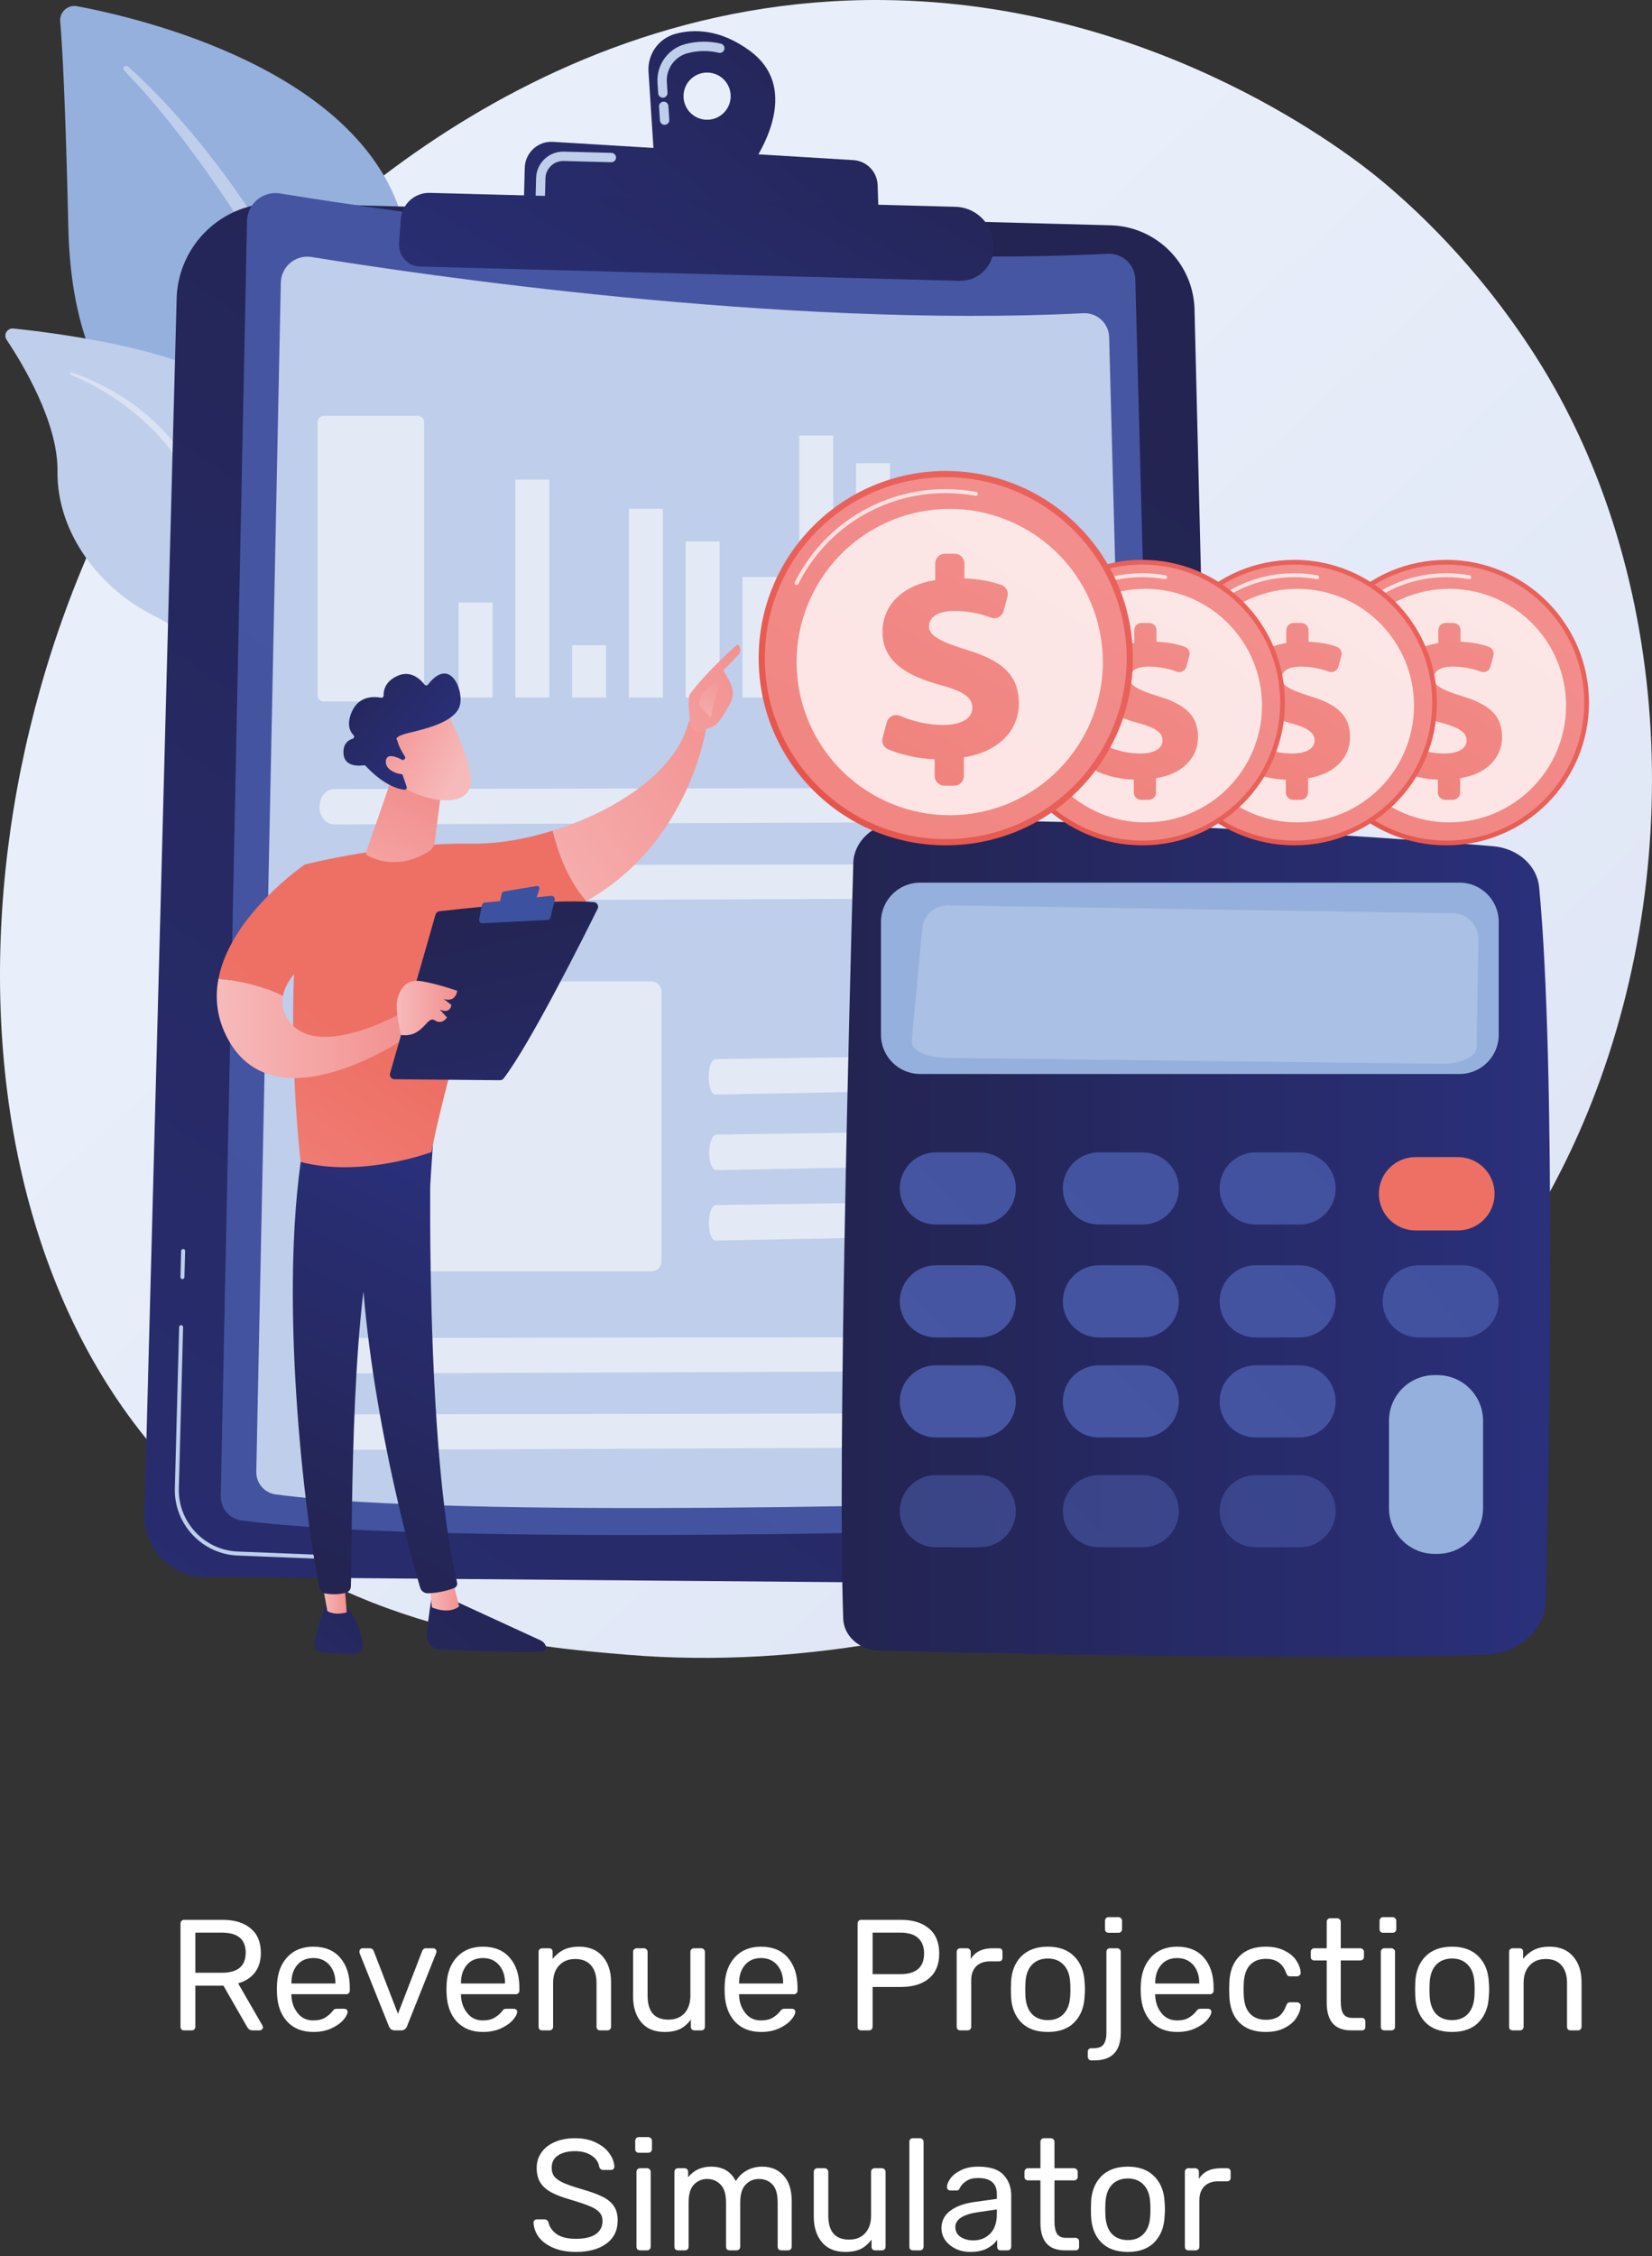 <svg width="293" height="400" viewBox="0 0 293 400" fill="none" xmlns="http://www.w3.org/2000/svg">
<rect x="0" y="0" width="293" height="400" fill="#333333" stroke="none"/>
<path d="M32.629 360C32.442 360 32.293 359.944 32.181 359.832C32.069 359.701 32.013 359.543 32.013 359.356V341.072C32.013 340.867 32.069 340.708 32.181 340.596C32.293 340.465 32.442 340.4 32.629 340.4H39.461C41.589 340.4 43.25 340.904 44.445 341.912C45.658 342.901 46.265 344.348 46.265 346.252C46.265 347.671 45.91 348.837 45.201 349.752C44.492 350.667 43.502 351.301 42.233 351.656L46.545 359.132C46.601 359.244 46.629 359.347 46.629 359.44C46.629 359.589 46.573 359.72 46.461 359.832C46.349 359.944 46.218 360 46.069 360H44.837C44.557 360 44.333 359.935 44.165 359.804C44.016 359.673 43.876 359.487 43.745 359.244L39.629 352.076H34.645V359.356C34.645 359.543 34.58 359.701 34.449 359.832C34.318 359.944 34.16 360 33.973 360H32.629ZM39.349 349.78C42.167 349.78 43.577 348.595 43.577 346.224C43.577 343.853 42.167 342.668 39.349 342.668H34.645V349.78H39.349ZM55.573 360.28C53.669 360.28 52.148 359.692 51.009 358.516C49.87 357.321 49.245 355.697 49.133 353.644L49.105 352.692L49.133 351.768C49.245 349.752 49.87 348.147 51.009 346.952C52.148 345.757 53.669 345.16 55.573 345.16C57.626 345.16 59.213 345.813 60.333 347.12C61.472 348.427 62.041 350.2 62.041 352.44V352.944C62.041 353.131 61.976 353.289 61.845 353.42C61.733 353.532 61.584 353.588 61.397 353.588H51.681V353.84C51.737 355.053 52.11 356.089 52.801 356.948C53.492 357.807 54.406 358.236 55.545 358.236C56.422 358.236 57.132 358.068 57.673 357.732C58.233 357.377 58.653 357.013 58.933 356.64C59.101 356.416 59.232 356.285 59.325 356.248C59.418 356.192 59.577 356.164 59.801 356.164H61.033C61.201 356.164 61.341 356.211 61.453 356.304C61.584 356.397 61.649 356.519 61.649 356.668C61.649 357.079 61.397 357.573 60.893 358.152C60.389 358.731 59.67 359.235 58.737 359.664C57.822 360.075 56.768 360.28 55.573 360.28ZM59.493 351.684V351.6C59.493 350.293 59.138 349.229 58.429 348.408C57.72 347.587 56.768 347.176 55.573 347.176C54.36 347.176 53.408 347.587 52.717 348.408C52.026 349.229 51.681 350.293 51.681 351.6V351.684H59.493ZM70.022 360C69.536 360 69.191 359.767 68.986 359.3L63.778 346.308C63.759 346.252 63.749 346.159 63.749 346.028C63.749 345.86 63.806 345.72 63.917 345.608C64.029 345.496 64.16 345.44 64.309 345.44H65.597C65.896 345.44 66.12 345.589 66.269 345.888L70.582 357.06L74.894 345.888C74.931 345.776 75.005 345.673 75.118 345.58C75.248 345.487 75.397 345.44 75.566 345.44H76.853C77.003 345.44 77.133 345.496 77.246 345.608C77.358 345.72 77.413 345.86 77.413 346.028L77.358 346.308L72.177 359.3C71.972 359.767 71.627 360 71.141 360H70.022ZM85.651 360.28C83.747 360.28 82.226 359.692 81.087 358.516C79.948 357.321 79.323 355.697 79.211 353.644L79.183 352.692L79.211 351.768C79.323 349.752 79.948 348.147 81.087 346.952C82.226 345.757 83.747 345.16 85.651 345.16C87.704 345.16 89.291 345.813 90.411 347.12C91.55 348.427 92.119 350.2 92.119 352.44V352.944C92.119 353.131 92.054 353.289 91.923 353.42C91.811 353.532 91.662 353.588 91.475 353.588H81.759V353.84C81.815 355.053 82.189 356.089 82.879 356.948C83.57 357.807 84.484 358.236 85.623 358.236C86.501 358.236 87.21 358.068 87.751 357.732C88.311 357.377 88.731 357.013 89.011 356.64C89.179 356.416 89.31 356.285 89.403 356.248C89.496 356.192 89.655 356.164 89.879 356.164H91.111C91.279 356.164 91.419 356.211 91.531 356.304C91.662 356.397 91.727 356.519 91.727 356.668C91.727 357.079 91.475 357.573 90.971 358.152C90.467 358.731 89.749 359.235 88.815 359.664C87.9 360.075 86.846 360.28 85.651 360.28ZM89.571 351.684V351.6C89.571 350.293 89.216 349.229 88.507 348.408C87.798 347.587 86.846 347.176 85.651 347.176C84.438 347.176 83.486 347.587 82.795 348.408C82.105 349.229 81.759 350.293 81.759 351.6V351.684H89.571ZM96.168 360C95.981 360 95.823 359.944 95.692 359.832C95.58 359.701 95.524 359.543 95.524 359.356V346.084C95.524 345.897 95.58 345.748 95.692 345.636C95.823 345.505 95.981 345.44 96.168 345.44H97.372C97.577 345.44 97.736 345.496 97.848 345.608C97.96 345.72 98.016 345.879 98.016 346.084V347.316C98.576 346.625 99.22 346.093 99.948 345.72C100.694 345.347 101.618 345.16 102.72 345.16C104.512 345.16 105.902 345.739 106.892 346.896C107.881 348.035 108.376 349.547 108.376 351.432V359.356C108.376 359.543 108.31 359.701 108.18 359.832C108.068 359.944 107.918 360 107.732 360H106.444C106.257 360 106.098 359.944 105.968 359.832C105.856 359.701 105.8 359.543 105.8 359.356V351.6C105.8 350.256 105.473 349.211 104.82 348.464C104.166 347.717 103.233 347.344 102.02 347.344C100.825 347.344 99.873 347.727 99.164 348.492C98.454 349.239 98.1 350.275 98.1 351.6V359.356C98.1 359.543 98.034 359.701 97.904 359.832C97.792 359.944 97.642 360 97.456 360H96.168ZM117.854 360.28C116.081 360.28 114.709 359.711 113.738 358.572C112.768 357.415 112.282 355.884 112.282 353.98V346.084C112.282 345.897 112.338 345.748 112.45 345.636C112.581 345.505 112.74 345.44 112.926 345.44H114.214C114.401 345.44 114.55 345.505 114.662 345.636C114.793 345.748 114.858 345.897 114.858 346.084V353.84C114.858 356.677 116.09 358.096 118.554 358.096C119.749 358.096 120.692 357.723 121.382 356.976C122.092 356.211 122.446 355.165 122.446 353.84V346.084C122.446 345.897 122.502 345.748 122.614 345.636C122.745 345.505 122.904 345.44 123.09 345.44H124.378C124.565 345.44 124.714 345.505 124.826 345.636C124.957 345.748 125.022 345.897 125.022 346.084V359.356C125.022 359.543 124.957 359.701 124.826 359.832C124.714 359.944 124.565 360 124.378 360H123.174C122.988 360 122.829 359.944 122.698 359.832C122.586 359.701 122.53 359.543 122.53 359.356V358.096C121.989 358.824 121.354 359.375 120.626 359.748C119.898 360.103 118.974 360.28 117.854 360.28ZM134.979 360.28C133.075 360.28 131.554 359.692 130.415 358.516C129.277 357.321 128.651 355.697 128.539 353.644L128.511 352.692L128.539 351.768C128.651 349.752 129.277 348.147 130.415 346.952C131.554 345.757 133.075 345.16 134.979 345.16C137.033 345.16 138.619 345.813 139.739 347.12C140.878 348.427 141.447 350.2 141.447 352.44V352.944C141.447 353.131 141.382 353.289 141.251 353.42C141.139 353.532 140.99 353.588 140.803 353.588H131.087V353.84C131.143 355.053 131.517 356.089 132.207 356.948C132.898 357.807 133.813 358.236 134.951 358.236C135.829 358.236 136.538 358.068 137.079 357.732C137.639 357.377 138.059 357.013 138.339 356.64C138.507 356.416 138.638 356.285 138.731 356.248C138.825 356.192 138.983 356.164 139.207 356.164H140.439C140.607 356.164 140.747 356.211 140.859 356.304C140.99 356.397 141.055 356.519 141.055 356.668C141.055 357.079 140.803 357.573 140.299 358.152C139.795 358.731 139.077 359.235 138.143 359.664C137.229 360.075 136.174 360.28 134.979 360.28ZM138.899 351.684V351.6C138.899 350.293 138.545 349.229 137.835 348.408C137.126 347.587 136.174 347.176 134.979 347.176C133.766 347.176 132.814 347.587 132.123 348.408C131.433 349.229 131.087 350.293 131.087 351.6V351.684H138.899ZM152.723 360C152.536 360 152.387 359.944 152.275 359.832C152.163 359.701 152.107 359.543 152.107 359.356V341.072C152.107 340.867 152.163 340.708 152.275 340.596C152.387 340.465 152.536 340.4 152.723 340.4H159.807C161.916 340.4 163.568 340.913 164.763 341.94C165.976 342.948 166.583 344.423 166.583 346.364C166.583 348.305 165.976 349.78 164.763 350.788C163.568 351.796 161.916 352.3 159.807 352.3H154.767V359.356C154.767 359.543 154.701 359.701 154.571 359.832C154.459 359.944 154.309 360 154.123 360H152.723ZM159.667 350.032C162.485 350.032 163.895 348.809 163.895 346.364C163.895 345.169 163.54 344.255 162.831 343.62C162.14 342.985 161.085 342.668 159.667 342.668H154.767V350.032H159.667ZM170.324 360C170.137 360 169.979 359.944 169.848 359.832C169.736 359.701 169.68 359.543 169.68 359.356V346.112C169.68 345.925 169.736 345.767 169.848 345.636C169.979 345.505 170.137 345.44 170.324 345.44H171.5C171.705 345.44 171.864 345.505 171.976 345.636C172.107 345.748 172.172 345.907 172.172 346.112V347.344C172.937 346.075 174.235 345.44 176.064 345.44H177.156C177.361 345.44 177.52 345.496 177.632 345.608C177.744 345.72 177.8 345.879 177.8 346.084V347.12C177.8 347.307 177.744 347.465 177.632 347.596C177.52 347.708 177.361 347.764 177.156 347.764H175.56C174.533 347.764 173.721 348.063 173.124 348.66C172.545 349.257 172.256 350.069 172.256 351.096V359.356C172.256 359.543 172.191 359.701 172.06 359.832C171.929 359.944 171.771 360 171.584 360H170.324ZM185.842 360.28C183.789 360.28 182.202 359.701 181.082 358.544C179.981 357.387 179.393 355.847 179.318 353.924L179.29 352.72L179.318 351.516C179.393 349.593 179.99 348.053 181.11 346.896C182.249 345.739 183.826 345.16 185.842 345.16C187.858 345.16 189.426 345.739 190.546 346.896C191.685 348.053 192.291 349.593 192.366 351.516C192.403 351.927 192.422 352.328 192.422 352.72C192.422 353.112 192.403 353.513 192.366 353.924C192.291 355.847 191.694 357.387 190.574 358.544C189.473 359.701 187.895 360.28 185.842 360.28ZM185.842 358.18C187.037 358.18 187.979 357.807 188.67 357.06C189.379 356.295 189.762 355.203 189.818 353.784C189.837 353.597 189.846 353.243 189.846 352.72C189.846 352.197 189.837 351.843 189.818 351.656C189.762 350.237 189.379 349.155 188.67 348.408C187.979 347.643 187.037 347.26 185.842 347.26C184.647 347.26 183.695 347.643 182.986 348.408C182.295 349.155 181.922 350.237 181.866 351.656L181.838 352.72L181.866 353.784C181.922 355.203 182.295 356.295 182.986 357.06C183.695 357.807 184.647 358.18 185.842 358.18ZM196.629 342.696C196.443 342.696 196.284 342.64 196.153 342.528C196.041 342.397 195.985 342.239 195.985 342.052V340.596C195.985 340.409 196.041 340.251 196.153 340.12C196.284 339.989 196.443 339.924 196.629 339.924H198.365C198.552 339.924 198.701 339.989 198.813 340.12C198.944 340.251 199.009 340.409 199.009 340.596V342.052C199.009 342.239 198.944 342.397 198.813 342.528C198.701 342.64 198.552 342.696 198.365 342.696H196.629ZM193.549 365.32C193.363 365.32 193.213 365.255 193.101 365.124C192.989 365.012 192.933 364.863 192.933 364.676V363.78C192.933 363.593 192.989 363.444 193.101 363.332C193.213 363.22 193.363 363.164 193.549 363.164H193.941C194.856 363.164 195.463 362.921 195.761 362.436C196.079 361.969 196.237 361.279 196.237 360.364V346.084C196.237 345.879 196.293 345.72 196.405 345.608C196.536 345.496 196.695 345.44 196.881 345.44H198.141C198.328 345.44 198.477 345.505 198.589 345.636C198.72 345.748 198.785 345.897 198.785 346.084V360.392C198.785 363.677 197.217 365.32 194.081 365.32H193.549ZM208.78 360.28C206.876 360.28 205.355 359.692 204.216 358.516C203.077 357.321 202.452 355.697 202.34 353.644L202.312 352.692L202.34 351.768C202.452 349.752 203.077 348.147 204.216 346.952C205.355 345.757 206.876 345.16 208.78 345.16C210.833 345.16 212.42 345.813 213.54 347.12C214.679 348.427 215.248 350.2 215.248 352.44V352.944C215.248 353.131 215.183 353.289 215.052 353.42C214.94 353.532 214.791 353.588 214.604 353.588H204.888V353.84C204.944 355.053 205.317 356.089 206.008 356.948C206.699 357.807 207.613 358.236 208.752 358.236C209.629 358.236 210.339 358.068 210.88 357.732C211.44 357.377 211.86 357.013 212.14 356.64C212.308 356.416 212.439 356.285 212.532 356.248C212.625 356.192 212.784 356.164 213.008 356.164H214.24C214.408 356.164 214.548 356.211 214.66 356.304C214.791 356.397 214.856 356.519 214.856 356.668C214.856 357.079 214.604 357.573 214.1 358.152C213.596 358.731 212.877 359.235 211.944 359.664C211.029 360.075 209.975 360.28 208.78 360.28ZM212.7 351.684V351.6C212.7 350.293 212.345 349.229 211.636 348.408C210.927 347.587 209.975 347.176 208.78 347.176C207.567 347.176 206.615 347.587 205.924 348.408C205.233 349.229 204.888 350.293 204.888 351.6V351.684H212.7ZM224.477 360.28C222.479 360.28 220.921 359.72 219.801 358.6C218.681 357.461 218.093 355.875 218.037 353.84L218.009 352.72L218.037 351.6C218.093 349.565 218.681 347.988 219.801 346.868C220.921 345.729 222.479 345.16 224.477 345.16C225.821 345.16 226.95 345.403 227.865 345.888C228.798 346.355 229.489 346.943 229.937 347.652C230.403 348.361 230.655 349.071 230.693 349.78C230.711 349.948 230.646 350.097 230.497 350.228C230.366 350.359 230.217 350.424 230.049 350.424H228.817C228.63 350.424 228.49 350.387 228.397 350.312C228.303 350.219 228.21 350.06 228.117 349.836C227.781 348.921 227.314 348.277 226.717 347.904C226.138 347.512 225.401 347.316 224.505 347.316C223.329 347.316 222.395 347.68 221.705 348.408C221.014 349.136 220.641 350.247 220.585 351.74L220.557 352.72L220.585 353.7C220.641 355.193 221.014 356.304 221.705 357.032C222.395 357.76 223.329 358.124 224.505 358.124C225.419 358.124 226.166 357.937 226.745 357.564C227.323 357.172 227.781 356.519 228.117 355.604C228.21 355.38 228.303 355.231 228.397 355.156C228.49 355.063 228.63 355.016 228.817 355.016H230.049C230.217 355.016 230.366 355.081 230.497 355.212C230.646 355.343 230.711 355.492 230.693 355.66C230.655 356.351 230.403 357.051 229.937 357.76C229.489 358.469 228.798 359.067 227.865 359.552C226.95 360.037 225.821 360.28 224.477 360.28ZM239.647 360C236.754 360 235.307 358.367 235.307 355.1V347.596H233.095C232.909 347.596 232.759 347.54 232.647 347.428C232.535 347.316 232.479 347.167 232.479 346.98V346.084C232.479 345.897 232.535 345.748 232.647 345.636C232.759 345.505 232.909 345.44 233.095 345.44H235.307V340.764C235.307 340.577 235.363 340.428 235.475 340.316C235.587 340.185 235.737 340.12 235.923 340.12H237.155C237.342 340.12 237.491 340.185 237.603 340.316C237.734 340.428 237.799 340.577 237.799 340.764V345.44H241.271C241.458 345.44 241.607 345.505 241.719 345.636C241.85 345.748 241.915 345.897 241.915 346.084V346.98C241.915 347.167 241.85 347.316 241.719 347.428C241.607 347.54 241.458 347.596 241.271 347.596H237.799V354.904C237.799 355.856 237.949 356.575 238.247 357.06C238.565 357.545 239.097 357.788 239.843 357.788H241.551C241.738 357.788 241.887 357.853 241.999 357.984C242.111 358.096 242.167 358.245 242.167 358.432V359.356C242.167 359.543 242.111 359.701 241.999 359.832C241.887 359.944 241.738 360 241.551 360H239.647ZM245.323 342.696C245.136 342.696 244.977 342.64 244.847 342.528C244.735 342.397 244.679 342.239 244.679 342.052V340.596C244.679 340.409 244.735 340.251 244.847 340.12C244.977 339.989 245.136 339.924 245.323 339.924H246.975C247.161 339.924 247.32 339.989 247.451 340.12C247.581 340.251 247.647 340.409 247.647 340.596V342.052C247.647 342.239 247.581 342.397 247.451 342.528C247.32 342.64 247.161 342.696 246.975 342.696H245.323ZM245.547 360C245.36 360 245.201 359.944 245.071 359.832C244.959 359.701 244.903 359.543 244.903 359.356V346.084C244.903 345.897 244.959 345.748 245.071 345.636C245.201 345.505 245.36 345.44 245.547 345.44H246.779C246.965 345.44 247.115 345.505 247.227 345.636C247.357 345.748 247.423 345.897 247.423 346.084V359.356C247.423 359.543 247.357 359.701 247.227 359.832C247.115 359.944 246.965 360 246.779 360H245.547ZM257.537 360.28C255.484 360.28 253.897 359.701 252.777 358.544C251.676 357.387 251.088 355.847 251.013 353.924L250.985 352.72L251.013 351.516C251.088 349.593 251.685 348.053 252.805 346.896C253.944 345.739 255.521 345.16 257.537 345.16C259.553 345.16 261.121 345.739 262.241 346.896C263.38 348.053 263.987 349.593 264.061 351.516C264.099 351.927 264.117 352.328 264.117 352.72C264.117 353.112 264.099 353.513 264.061 353.924C263.987 355.847 263.389 357.387 262.269 358.544C261.168 359.701 259.591 360.28 257.537 360.28ZM257.537 358.18C258.732 358.18 259.675 357.807 260.365 357.06C261.075 356.295 261.457 355.203 261.513 353.784C261.532 353.597 261.541 353.243 261.541 352.72C261.541 352.197 261.532 351.843 261.513 351.656C261.457 350.237 261.075 349.155 260.365 348.408C259.675 347.643 258.732 347.26 257.537 347.26C256.343 347.26 255.391 347.643 254.681 348.408C253.991 349.155 253.617 350.237 253.561 351.656L253.533 352.72L253.561 353.784C253.617 355.203 253.991 356.295 254.681 357.06C255.391 357.807 256.343 358.18 257.537 358.18ZM268.297 360C268.11 360 267.951 359.944 267.821 359.832C267.709 359.701 267.653 359.543 267.653 359.356V346.084C267.653 345.897 267.709 345.748 267.821 345.636C267.951 345.505 268.11 345.44 268.297 345.44H269.501C269.706 345.44 269.865 345.496 269.977 345.608C270.089 345.72 270.145 345.879 270.145 346.084V347.316C270.705 346.625 271.349 346.093 272.077 345.72C272.823 345.347 273.747 345.16 274.849 345.16C276.641 345.16 278.031 345.739 279.021 346.896C280.01 348.035 280.505 349.547 280.505 351.432V359.356C280.505 359.543 280.439 359.701 280.309 359.832C280.197 359.944 280.047 360 279.861 360H278.573C278.386 360 278.227 359.944 278.097 359.832C277.985 359.701 277.929 359.543 277.929 359.356V351.6C277.929 350.256 277.602 349.211 276.949 348.464C276.295 347.717 275.362 347.344 274.149 347.344C272.954 347.344 272.002 347.727 271.293 348.492C270.583 349.239 270.229 350.275 270.229 351.6V359.356C270.229 359.543 270.163 359.701 270.033 359.832C269.921 359.944 269.771 360 269.585 360H268.297ZM102.132 399.28C100.601 399.28 99.266 399.037 98.128 398.552C97.008 398.067 96.149 397.432 95.552 396.648C94.973 395.845 94.665 394.987 94.628 394.072C94.628 393.923 94.684 393.792 94.796 393.68C94.908 393.568 95.048 393.512 95.216 393.512H96.588C96.924 393.512 97.157 393.699 97.288 394.072C97.456 394.856 97.932 395.537 98.716 396.116C99.519 396.676 100.657 396.956 102.132 396.956C103.718 396.956 104.904 396.676 105.688 396.116C106.472 395.556 106.864 394.781 106.864 393.792C106.864 393.157 106.668 392.635 106.276 392.224C105.902 391.813 105.333 391.459 104.568 391.16C103.821 390.843 102.692 390.46 101.18 390.012C99.743 389.601 98.594 389.163 97.736 388.696C96.896 388.229 96.261 387.66 95.832 386.988C95.403 386.297 95.188 385.429 95.188 384.384C95.188 383.376 95.459 382.48 96 381.696C96.541 380.893 97.325 380.268 98.352 379.82C99.379 379.353 100.592 379.12 101.992 379.12C103.448 379.12 104.689 379.381 105.716 379.904C106.761 380.408 107.554 381.052 108.096 381.836C108.637 382.601 108.926 383.376 108.964 384.16C108.964 384.328 108.908 384.468 108.796 384.58C108.684 384.692 108.544 384.748 108.376 384.748H106.976C106.826 384.748 106.686 384.701 106.556 384.608C106.425 384.515 106.332 384.375 106.276 384.188C106.164 383.385 105.716 382.723 104.932 382.2C104.148 381.677 103.168 381.416 101.992 381.416C100.722 381.416 99.715 381.668 98.968 382.172C98.221 382.657 97.848 383.385 97.848 384.356C97.848 385.009 98.016 385.541 98.352 385.952C98.707 386.363 99.239 386.727 99.948 387.044C100.676 387.361 101.73 387.725 103.112 388.136C104.698 388.584 105.94 389.032 106.836 389.48C107.75 389.928 108.432 390.488 108.88 391.16C109.328 391.813 109.552 392.663 109.552 393.708C109.552 395.463 108.88 396.835 107.536 397.824C106.21 398.795 104.409 399.28 102.132 399.28ZM113.307 381.696C113.12 381.696 112.962 381.64 112.831 381.528C112.719 381.397 112.663 381.239 112.663 381.052V379.596C112.663 379.409 112.719 379.251 112.831 379.12C112.962 378.989 113.12 378.924 113.307 378.924H114.959C115.146 378.924 115.304 378.989 115.435 379.12C115.566 379.251 115.631 379.409 115.631 379.596V381.052C115.631 381.239 115.566 381.397 115.435 381.528C115.304 381.64 115.146 381.696 114.959 381.696H113.307ZM113.531 399C113.344 399 113.186 398.944 113.055 398.832C112.943 398.701 112.887 398.543 112.887 398.356V385.084C112.887 384.897 112.943 384.748 113.055 384.636C113.186 384.505 113.344 384.44 113.531 384.44H114.763C114.95 384.44 115.099 384.505 115.211 384.636C115.342 384.748 115.407 384.897 115.407 385.084V398.356C115.407 398.543 115.342 398.701 115.211 398.832C115.099 398.944 114.95 399 114.763 399H113.531ZM120.258 399C120.071 399 119.912 398.944 119.782 398.832C119.67 398.701 119.614 398.543 119.614 398.356V385.084C119.614 384.897 119.67 384.748 119.782 384.636C119.912 384.505 120.071 384.44 120.258 384.44H121.434C121.62 384.44 121.77 384.505 121.882 384.636C121.994 384.748 122.05 384.897 122.05 385.084V386.036C123.058 384.785 124.42 384.16 126.138 384.16C128.191 384.16 129.647 385.019 130.506 386.736C130.954 385.952 131.588 385.327 132.41 384.86C133.25 384.393 134.183 384.16 135.21 384.16C136.74 384.16 137.991 384.683 138.962 385.728C139.932 386.773 140.418 388.285 140.418 390.264V398.356C140.418 398.543 140.352 398.701 140.222 398.832C140.11 398.944 139.96 399 139.774 399H138.57C138.383 399 138.224 398.944 138.094 398.832C137.982 398.701 137.926 398.543 137.926 398.356V390.516C137.926 389.023 137.618 387.959 137.002 387.324C136.386 386.671 135.574 386.344 134.566 386.344C133.67 386.344 132.895 386.68 132.242 387.352C131.607 388.005 131.29 389.06 131.29 390.516V398.356C131.29 398.543 131.224 398.701 131.094 398.832C130.982 398.944 130.832 399 130.646 399H129.414C129.227 399 129.068 398.944 128.938 398.832C128.826 398.701 128.77 398.543 128.77 398.356V390.516C128.77 389.041 128.443 387.977 127.79 387.324C127.155 386.671 126.362 386.344 125.41 386.344C124.514 386.344 123.739 386.671 123.086 387.324C122.451 387.977 122.134 389.032 122.134 390.488V398.356C122.134 398.543 122.068 398.701 121.938 398.832C121.826 398.944 121.676 399 121.49 399H120.258ZM149.901 399.28C148.128 399.28 146.756 398.711 145.785 397.572C144.814 396.415 144.329 394.884 144.329 392.98V385.084C144.329 384.897 144.385 384.748 144.497 384.636C144.628 384.505 144.786 384.44 144.973 384.44H146.261C146.448 384.44 146.597 384.505 146.709 384.636C146.84 384.748 146.905 384.897 146.905 385.084V392.84C146.905 395.677 148.137 397.096 150.601 397.096C151.796 397.096 152.738 396.723 153.429 395.976C154.138 395.211 154.493 394.165 154.493 392.84V385.084C154.493 384.897 154.549 384.748 154.661 384.636C154.792 384.505 154.95 384.44 155.137 384.44H156.425C156.612 384.44 156.761 384.505 156.873 384.636C157.004 384.748 157.069 384.897 157.069 385.084V398.356C157.069 398.543 157.004 398.701 156.873 398.832C156.761 398.944 156.612 399 156.425 399H155.221C155.034 399 154.876 398.944 154.745 398.832C154.633 398.701 154.577 398.543 154.577 398.356V397.096C154.036 397.824 153.401 398.375 152.673 398.748C151.945 399.103 151.021 399.28 149.901 399.28ZM161.93 399C161.744 399 161.585 398.944 161.454 398.832C161.342 398.701 161.286 398.543 161.286 398.356V379.764C161.286 379.559 161.342 379.4 161.454 379.288C161.585 379.176 161.744 379.12 161.93 379.12H163.162C163.349 379.12 163.498 379.185 163.61 379.316C163.741 379.428 163.806 379.577 163.806 379.764V398.356C163.806 398.543 163.741 398.701 163.61 398.832C163.498 398.944 163.349 399 163.162 399H161.93ZM172.044 399.28C171.129 399.28 170.28 399.093 169.496 398.72C168.731 398.347 168.115 397.843 167.648 397.208C167.2 396.555 166.976 395.836 166.976 395.052C166.976 393.82 167.48 392.812 168.488 392.028C169.496 391.244 170.868 390.721 172.604 390.46L176.804 389.872V389.06C176.804 387.137 175.693 386.176 173.472 386.176C172.613 386.176 171.923 386.353 171.4 386.708C170.877 387.044 170.495 387.445 170.252 387.912C170.177 388.099 170.093 388.229 170 388.304C169.925 388.36 169.813 388.388 169.664 388.388H168.572C168.404 388.388 168.255 388.332 168.124 388.22C168.012 388.089 167.956 387.94 167.956 387.772C167.956 387.343 168.152 386.848 168.544 386.288C168.955 385.709 169.58 385.215 170.42 384.804C171.26 384.375 172.287 384.16 173.5 384.16C175.591 384.16 177.084 384.645 177.98 385.616C178.895 386.587 179.352 387.8 179.352 389.256V398.356C179.352 398.543 179.287 398.701 179.156 398.832C179.044 398.944 178.895 399 178.708 399H177.476C177.289 399 177.14 398.944 177.028 398.832C176.916 398.701 176.86 398.543 176.86 398.356V397.124C176.449 397.74 175.852 398.253 175.068 398.664C174.284 399.075 173.276 399.28 172.044 399.28ZM172.604 397.236C173.836 397.236 174.844 396.835 175.628 396.032C176.412 395.229 176.804 394.063 176.804 392.532V391.748L173.528 392.224C172.184 392.411 171.167 392.728 170.476 393.176C169.785 393.624 169.44 394.184 169.44 394.856C169.44 395.621 169.748 396.209 170.364 396.62C170.999 397.031 171.745 397.236 172.604 397.236ZM188.87 399C185.977 399 184.53 397.367 184.53 394.1V386.596H182.318C182.131 386.596 181.982 386.54 181.87 386.428C181.758 386.316 181.702 386.167 181.702 385.98V385.084C181.702 384.897 181.758 384.748 181.87 384.636C181.982 384.505 182.131 384.44 182.318 384.44H184.53V379.764C184.53 379.577 184.586 379.428 184.698 379.316C184.81 379.185 184.959 379.12 185.146 379.12H186.378C186.565 379.12 186.714 379.185 186.826 379.316C186.957 379.428 187.022 379.577 187.022 379.764V384.44H190.494C190.681 384.44 190.83 384.505 190.942 384.636C191.073 384.748 191.138 384.897 191.138 385.084V385.98C191.138 386.167 191.073 386.316 190.942 386.428C190.83 386.54 190.681 386.596 190.494 386.596H187.022V393.904C187.022 394.856 187.171 395.575 187.47 396.06C187.787 396.545 188.319 396.788 189.066 396.788H190.774C190.961 396.788 191.11 396.853 191.222 396.984C191.334 397.096 191.39 397.245 191.39 397.432V398.356C191.39 398.543 191.334 398.701 191.222 398.832C191.11 398.944 190.961 399 190.774 399H188.87ZM200.033 399.28C197.98 399.28 196.393 398.701 195.273 397.544C194.172 396.387 193.584 394.847 193.509 392.924L193.481 391.72L193.509 390.516C193.584 388.593 194.181 387.053 195.301 385.896C196.44 384.739 198.017 384.16 200.033 384.16C202.049 384.16 203.617 384.739 204.737 385.896C205.876 387.053 206.483 388.593 206.557 390.516C206.595 390.927 206.613 391.328 206.613 391.72C206.613 392.112 206.595 392.513 206.557 392.924C206.483 394.847 205.885 396.387 204.765 397.544C203.664 398.701 202.087 399.28 200.033 399.28ZM200.033 397.18C201.228 397.18 202.171 396.807 202.861 396.06C203.571 395.295 203.953 394.203 204.009 392.784C204.028 392.597 204.037 392.243 204.037 391.72C204.037 391.197 204.028 390.843 204.009 390.656C203.953 389.237 203.571 388.155 202.861 387.408C202.171 386.643 201.228 386.26 200.033 386.26C198.839 386.26 197.887 386.643 197.177 387.408C196.487 388.155 196.113 389.237 196.057 390.656L196.029 391.72L196.057 392.784C196.113 394.203 196.487 395.295 197.177 396.06C197.887 396.807 198.839 397.18 200.033 397.18ZM210.793 399C210.606 399 210.447 398.944 210.317 398.832C210.205 398.701 210.149 398.543 210.149 398.356V385.112C210.149 384.925 210.205 384.767 210.317 384.636C210.447 384.505 210.606 384.44 210.793 384.44H211.969C212.174 384.44 212.333 384.505 212.445 384.636C212.575 384.748 212.641 384.907 212.641 385.112V386.344C213.406 385.075 214.703 384.44 216.533 384.44H217.625C217.83 384.44 217.989 384.496 218.101 384.608C218.213 384.72 218.269 384.879 218.269 385.084V386.12C218.269 386.307 218.213 386.465 218.101 386.596C217.989 386.708 217.83 386.764 217.625 386.764H216.029C215.002 386.764 214.19 387.063 213.593 387.66C213.014 388.257 212.725 389.069 212.725 390.096V398.356C212.725 398.543 212.659 398.701 212.529 398.832C212.398 398.944 212.239 399 212.053 399H210.793Z" fill="white"/>
<path d="M280.715 199.306C251.032 268.684 172.681 298.485 111.293 293.402C94.531 292.014 60.808 289.224 34.473 264.322C-16.098 216.5 -8.307 116.537 40.1 57.684C46.335 50.105 89.487 -0.675 156.732 0.007C205.965 0.504 240.521 28.315 244.724 31.781C250.032 36.157 261.739 46.559 272.292 63.06C297.084 101.828 299.264 155.95 280.715 199.306Z" fill="url(#paint0_linear_1304_2)"/>
<path d="M60.457 124.439C60.457 124.439 61.095 97.673 48.766 90.512C36.438 83.348 13.001 78.871 12.121 40.439C11.607 17.939 11.049 8.101 10.678 3.813C10.532 2.139 12.019 0.789 13.669 1.099C25.343 3.299 63.272 12.351 71.222 38.239C80.65 68.928 60.457 124.439 60.457 124.439Z" fill="#95B0DD"/>
<path d="M22.698 11.792C35.513 23.222 50.332 43.451 58.232 63.68C59.247 67.014 62.213 74.104 63.499 86.699C64.648 97.205 64.076 108.305 62.683 115.656C62.595 116.12 62.147 116.425 61.682 116.337C60.882 116.186 60.989 115.326 60.998 115.353C62.589 102.799 61.929 87.172 58.279 73.07C53.617 55.758 43.215 38.97 32.456 24.734L31.348 23.332C23.014 12.628 21.26 12.548 22.038 11.803C22.222 11.627 22.511 11.627 22.698 11.792Z" fill="#BECEEB"/>
<path d="M46.599 176.328C47.97 177.582 37.382 151.608 41.821 116.983C43.913 100.665 49.6 81.121 42.921 70.991C37.362 62.561 11.047 59.152 2.378 58.248C1.295 58.135 0.569 59.333 1.171 60.238C4.148 64.707 10.303 74.999 10.195 83.523C10.055 94.758 17.997 104.256 26.312 108.632C34.63 113.008 39.039 116.183 39.207 131.582C39.377 146.981 42.704 172.766 46.599 176.328Z" fill="#BECEEB"/>
<path d="M12.668 66.023C23.04 69.536 32.911 77.629 36.001 88.289L36.289 89.303C36.949 91.678 39.83 108.04 40.289 121.036C40.295 121.198 40.168 121.333 40.006 121.339C39.731 121.347 39.687 121.036 39.704 121.066C38.928 113.573 37.485 103.938 36.215 96.676C34.888 88.77 33.912 83.393 27.576 76.661C20.475 69.33 12.484 66.449 12.506 66.463C12.385 66.413 12.328 66.276 12.377 66.155C12.421 66.04 12.553 65.982 12.668 66.023Z" fill="url(#paint1_linear_1304_2)"/>
<path d="M49.172 36.03L196.957 39.944C205.11 40.161 211.664 46.728 211.862 54.882L217.093 269.431C217.249 275.811 212.09 281.053 205.707 281.001L36.244 279.591C30.246 279.541 25.458 274.582 25.617 268.587L31.329 52.946C31.588 43.35 39.573 35.774 49.172 36.03Z" fill="url(#paint2_linear_1304_2)"/>
<path d="M61.107 276.555C61.101 276.555 61.096 276.555 61.093 276.555L42.148 275.807C35.842 275.559 30.844 270.224 31.012 263.912L31.771 235.297C31.776 235.104 31.933 234.953 32.123 234.953C32.125 234.953 32.128 234.953 32.133 234.953C32.329 234.959 32.483 235.121 32.477 235.316L31.718 263.932C31.562 269.858 36.251 274.867 42.175 275.1L61.12 275.848C61.316 275.856 61.467 276.019 61.458 276.214C61.453 276.406 61.296 276.555 61.107 276.555Z" fill="#BECEEB"/>
<path d="M32.359 226.797C32.356 226.797 32.353 226.797 32.348 226.797C32.153 226.791 31.999 226.629 32.004 226.434L32.128 221.799C32.133 221.604 32.306 221.445 32.491 221.456C32.686 221.461 32.84 221.623 32.834 221.818L32.711 226.453C32.705 226.643 32.548 226.797 32.359 226.797Z" fill="#BECEEB"/>
<path d="M49.67 34.303C69.778 37.574 138.954 47.877 196.449 44.993C199.072 44.861 201.29 46.904 201.359 49.529L207.096 265.049C207.175 268.004 204.855 270.467 201.9 270.563C177.729 271.352 78.201 274.238 42.85 269.587C40.698 269.304 39.109 267.443 39.153 265.274L43.813 39.185C43.873 36.114 46.638 33.811 49.67 34.303Z" fill="url(#paint3_linear_1304_2)"/>
<path d="M55.266 45.569C74.019 48.62 138.524 58.227 192.138 55.539C194.581 55.415 196.651 57.32 196.717 59.769L202.067 260.742C202.141 263.496 199.978 265.794 197.22 265.885C174.682 266.622 81.869 269.313 48.905 264.975C46.898 264.711 45.417 262.977 45.458 260.954L49.804 50.126C49.862 47.256 52.44 45.107 55.266 45.569Z" fill="#BECEEB"/>
<path d="M133.004 9.017C127.764 5.163 123.121 5.113 119.828 5.99C116.824 6.79 114.817 9.616 115.018 12.72L116.018 28.138L132.748 30.07C132.748 30.068 143.282 16.576 133.004 9.017ZM125.301 21.23C122.992 21.17 121.17 19.248 121.23 16.939C121.291 14.63 123.212 12.807 125.521 12.868C127.83 12.928 129.653 14.85 129.592 17.159C129.532 19.468 127.61 21.291 125.301 21.23Z" fill="url(#paint4_linear_1304_2)"/>
<path d="M117.568 22.079C117.28 21.963 117.065 21.691 117.046 21.359L116.887 18.904C116.856 18.445 117.203 18.052 117.662 18.021C118.118 17.991 118.517 18.338 118.544 18.797L118.704 21.252C118.734 21.71 118.388 22.104 117.929 22.134C117.802 22.142 117.678 22.123 117.568 22.079ZM117.255 17.266C116.966 17.15 116.752 16.878 116.733 16.545L116.612 14.682C116.406 11.523 118.467 8.642 121.51 7.831C123.594 7.276 125.727 7.246 127.852 7.738C128.292 7.848 128.578 8.288 128.473 8.736C128.369 9.181 127.923 9.462 127.475 9.357C125.62 8.926 123.756 8.953 121.939 9.437C119.66 10.044 118.115 12.205 118.269 14.575L118.39 16.438C118.421 16.897 118.074 17.29 117.615 17.321C117.489 17.332 117.368 17.31 117.255 17.266Z" fill="#BECEEB"/>
<path d="M92.867 37.47L93.073 29.737C93.145 27.068 95.413 24.987 98.079 25.149L151.347 28.388C153.711 28.531 155.577 30.449 155.657 32.816L155.904 40.257L92.867 37.47Z" fill="url(#paint5_linear_1304_2)"/>
<path d="M110.719 27.996L113.011 28.057L110.719 27.996Z" fill="#BECEEB"/>
<path d="M95.525 35.486C95.209 35.363 94.992 35.049 95 34.692L95.083 31.564C95.116 30.28 95.649 29.084 96.581 28.202C97.513 27.317 98.733 26.849 100.02 26.883L108.448 27.105C108.904 27.119 109.27 27.498 109.256 27.957C109.245 28.416 108.863 28.776 108.404 28.765L99.976 28.543C98.241 28.496 96.79 29.87 96.743 31.608L96.66 34.736C96.65 35.195 96.267 35.555 95.808 35.544C95.709 35.541 95.613 35.522 95.525 35.486Z" fill="#BECEEB"/>
<path d="M76.237 34.197L169.468 36.666C172.822 36.754 175.623 39.241 176.107 42.562L176.173 43.021C176.703 46.655 173.831 49.89 170.158 49.794L74.508 47.26C72.312 47.202 70.608 45.319 70.773 43.126L71.092 38.851C71.292 36.174 73.557 34.126 76.237 34.197Z" fill="url(#paint6_linear_1304_2)"/>
<path opacity="0.57" d="M191.543 240.154C191.527 241.746 190.441 243.038 189.116 243.043L58.828 243.541C57.371 243.546 56.191 242.197 56.191 240.525V240.273C56.194 238.601 57.379 237.246 58.836 237.243L189.171 237.037C190.496 237.034 191.557 238.324 191.54 239.915L191.543 240.154Z" fill="white"/>
<path opacity="0.57" d="M191.543 253.688C191.527 255.279 190.441 256.571 189.116 256.577L58.828 257.074C57.371 257.08 56.191 255.73 56.191 254.059V253.806C56.194 252.134 57.379 250.779 58.836 250.776L189.171 250.57C190.496 250.568 191.557 251.857 191.54 253.448L191.543 253.688Z" fill="white"/>
<path opacity="0.57" d="M192.039 142.803C192.023 144.394 190.937 145.686 189.612 145.692L59.324 146.189C57.867 146.195 56.688 144.845 56.688 143.174V142.921C56.69 141.25 57.875 139.894 59.332 139.892L189.667 139.686C190.992 139.683 192.053 140.972 192.037 142.564L192.039 142.803Z" fill="white"/>
<path opacity="0.57" d="M192.039 156.34C192.023 157.931 190.937 159.223 189.612 159.229L59.324 159.727C57.867 159.732 56.688 158.382 56.688 156.711V156.458C56.69 154.787 57.875 153.432 59.332 153.429L189.667 153.223C190.992 153.22 192.053 154.509 192.037 156.101L192.039 156.34Z" fill="white"/>
<path opacity="0.57" d="M189.262 190.009C189.245 191.6 188.729 192.898 188.107 192.911L126.915 194.08C126.23 194.093 125.683 192.749 125.691 191.078L125.694 190.825C125.705 189.154 126.266 187.79 126.953 187.782L188.165 186.902C188.786 186.894 189.278 188.175 189.265 189.767L189.262 190.009Z" fill="white"/>
<path opacity="0.57" d="M189.363 203.399C189.347 204.991 188.83 206.288 188.209 206.302L127.016 207.47C126.332 207.484 125.785 206.14 125.793 204.469L125.796 204.216C125.807 202.544 126.368 201.181 127.052 201.173L188.264 200.293C188.885 200.285 189.377 201.566 189.363 203.157V203.399Z" fill="white"/>
<path opacity="0.57" d="M189.297 215.888C189.281 217.479 188.764 218.777 188.143 218.79L126.95 219.959C126.265 219.972 125.718 218.628 125.727 216.957L125.729 216.704C125.74 215.033 126.301 213.669 126.986 213.661L188.198 212.781C188.819 212.773 189.311 214.054 189.297 215.646V215.888Z" fill="white"/>
<g opacity="0.57">
<path d="M87.362 106.836H81.336V123.681H87.362V106.836Z" fill="white"/>
<path d="M97.432 85.035H91.406V123.682H97.432V85.035Z" fill="white"/>
<path d="M107.502 114.398H101.477V123.681H107.502V114.398Z" fill="white"/>
<path d="M117.568 90.203H111.543V123.682H117.568V90.203Z" fill="white"/>
<path d="M127.639 96H121.613V123.684H127.639V96Z" fill="white"/>
<path d="M137.709 102.301H131.684V123.682H137.709V102.301Z" fill="white"/>
<path d="M147.776 77.223H141.75V123.681H147.776V77.223Z" fill="white"/>
<path d="M157.846 82.137H151.82V123.68H157.846V82.137Z" fill="white"/>
<path d="M167.912 89.572H161.887V123.683H167.912V89.572Z" fill="white"/>
<path d="M177.983 115.26H171.957V123.682H177.983V115.26Z" fill="white"/>
<path d="M188.049 98.897H182.023V123.68H188.049V98.897Z" fill="white"/>
</g>
<path opacity="0.57" d="M115.521 225.412H59.441C58.446 225.412 57.641 224.606 57.641 223.611V175.808C57.641 174.813 58.446 174.008 59.441 174.008H115.521C116.516 174.008 117.321 174.813 117.321 175.808V223.611C117.321 224.606 116.516 225.412 115.521 225.412Z" fill="white"/>
<path opacity="0.57" d="M74.144 124.379H57.411C56.815 124.379 56.328 123.895 56.328 123.296V74.819C56.328 74.223 56.812 73.736 57.411 73.736H74.144C74.74 73.736 75.227 74.22 75.227 74.819V123.296C75.227 123.892 74.743 124.379 74.144 124.379Z" fill="white"/>
<path d="M151.341 153.033C150.679 176.66 148.534 258.153 149.557 287.033C149.664 290.092 152.435 292.547 155.89 292.649C172.983 293.143 235.638 294.4 263.594 293.36C269.416 293.143 274.048 288.968 274.169 283.811C274.749 259.013 276.033 189.266 272.984 157.313C272.619 153.484 269.226 150.436 264.908 150.054C246.295 148.404 183.371 144.374 159.217 145.763C154.862 146.01 151.448 149.168 151.341 153.033Z" fill="url(#paint7_linear_1304_2)"/>
<path d="M156.25 163.45V183.473C156.25 187.313 159.362 190.425 163.202 190.425H258.863C262.703 190.425 265.815 187.313 265.815 183.473V163.45C265.815 159.61 262.703 156.498 258.863 156.498H163.202C159.362 156.498 156.25 159.61 156.25 163.45Z" fill="#95B0DD"/>
<path opacity="0.2" d="M260.931 163.334C260.085 162.46 258.927 161.957 257.71 161.937L168.201 160.516C165.807 160.478 163.789 162.289 163.566 164.67L161.705 184.528C161.554 186.155 164.229 187.524 167.637 187.565L255.64 188.632C259.046 188.673 261.86 187.375 261.888 185.748L262.221 166.599C262.243 165.384 261.778 164.208 260.931 163.334Z" fill="white"/>
<path d="M180.167 210.721C180.167 214.253 177.302 217.117 173.77 217.117H165.983C162.45 217.117 159.586 214.253 159.586 210.721C159.586 207.189 162.45 204.324 165.983 204.324H173.77C177.302 204.327 180.167 207.189 180.167 210.721Z" fill="url(#paint8_linear_1304_2)"/>
<path d="M209.085 210.721C209.085 214.253 206.22 217.117 202.688 217.117H194.901C191.368 217.117 188.504 214.253 188.504 210.721C188.504 207.189 191.368 204.324 194.901 204.324H202.688C206.223 204.327 209.085 207.189 209.085 210.721Z" fill="url(#paint9_linear_1304_2)"/>
<path d="M236.893 210.721C236.893 214.253 234.029 217.117 230.497 217.117H222.709C219.177 217.117 216.312 214.253 216.312 210.721C216.312 207.189 219.177 204.324 222.709 204.324H230.497C234.029 204.327 236.893 207.189 236.893 210.721Z" fill="url(#paint10_linear_1304_2)"/>
<path d="M265.082 211.662C265.082 215.252 262.171 218.161 258.583 218.161H251.057C247.467 218.161 244.559 215.25 244.559 211.662C244.559 208.072 247.47 205.164 251.057 205.164H258.583C262.173 205.164 265.082 208.072 265.082 211.662Z" fill="url(#paint11_linear_1304_2)"/>
<path d="M180.167 230.744C180.167 234.277 177.302 237.141 173.77 237.141H165.983C162.45 237.141 159.586 234.277 159.586 230.744C159.586 227.212 162.45 224.348 165.983 224.348H173.77C177.302 224.348 180.167 227.212 180.167 230.744Z" fill="url(#paint12_linear_1304_2)"/>
<path d="M209.085 230.744C209.085 234.277 206.22 237.141 202.688 237.141H194.901C191.368 237.141 188.504 234.277 188.504 230.744C188.504 227.212 191.368 224.348 194.901 224.348H202.688C206.223 224.348 209.085 227.212 209.085 230.744Z" fill="url(#paint13_linear_1304_2)"/>
<path d="M236.893 230.744C236.893 234.277 234.029 237.141 230.497 237.141H222.709C219.177 237.141 216.312 234.277 216.312 230.744C216.312 227.212 219.177 224.348 222.709 224.348H230.497C234.029 224.348 236.893 227.212 236.893 230.744Z" fill="url(#paint14_linear_1304_2)"/>
<path d="M265.811 230.744C265.811 234.277 262.947 237.141 259.415 237.141H251.627C248.095 237.141 245.23 234.277 245.23 230.744C245.23 227.212 248.095 224.348 251.627 224.348H259.415C262.95 224.348 265.811 227.212 265.811 230.744Z" fill="url(#paint15_linear_1304_2)"/>
<path d="M180.167 248.477C180.167 252.009 177.302 254.873 173.77 254.873H165.983C162.45 254.873 159.586 252.009 159.586 248.477C159.586 244.944 162.45 242.08 165.983 242.08H173.77C177.302 242.08 180.167 244.944 180.167 248.477Z" fill="url(#paint16_linear_1304_2)"/>
<path d="M209.085 248.477C209.085 252.009 206.22 254.873 202.688 254.873H194.901C191.368 254.873 188.504 252.009 188.504 248.477C188.504 244.944 191.368 242.08 194.901 242.08H202.688C206.223 242.08 209.085 244.944 209.085 248.477Z" fill="url(#paint17_linear_1304_2)"/>
<path d="M236.893 248.477C236.893 252.009 234.029 254.873 230.497 254.873H222.709C219.177 254.873 216.312 252.009 216.312 248.477C216.312 244.944 219.177 242.08 222.709 242.08H230.497C234.029 242.08 236.893 244.944 236.893 248.477Z" fill="url(#paint18_linear_1304_2)"/>
<path opacity="0.63" d="M180.167 267.944C180.167 271.476 177.302 274.34 173.77 274.34H165.983C162.45 274.34 159.586 271.476 159.586 267.944C159.586 264.411 162.45 261.547 165.983 261.547H173.77C177.302 261.547 180.167 264.411 180.167 267.944Z" fill="url(#paint19_linear_1304_2)"/>
<path opacity="0.63" d="M209.085 267.944C209.085 271.476 206.22 274.34 202.688 274.34H194.901C191.368 274.34 188.504 271.476 188.504 267.944C188.504 264.411 191.368 261.547 194.901 261.547H202.688C206.223 261.547 209.085 264.411 209.085 267.944Z" fill="url(#paint20_linear_1304_2)"/>
<path opacity="0.63" d="M236.893 267.944C236.893 271.476 234.029 274.34 230.497 274.34H222.709C219.177 274.34 216.312 271.476 216.312 267.944C216.312 264.411 219.177 261.547 222.709 261.547H230.497C234.029 261.547 236.893 264.411 236.893 267.944Z" fill="url(#paint21_linear_1304_2)"/>
<path d="M263.034 267.421C263.034 271.893 259.409 275.516 254.939 275.516H254.447C249.975 275.516 246.352 271.891 246.352 267.421V251.912C246.352 247.439 249.977 243.816 254.447 243.816H254.939C259.411 243.816 263.034 247.442 263.034 251.912V267.421Z" fill="#95B0DD"/>
<path d="M256.516 149.883C270.494 149.883 281.825 138.552 281.825 124.574C281.825 110.597 270.494 99.266 256.516 99.266C242.538 99.266 231.207 110.597 231.207 124.574C231.207 138.552 242.538 149.883 256.516 149.883Z" fill="url(#paint22_linear_1304_2)"/>
<path d="M256.515 149.043C270.028 149.043 280.982 138.088 280.982 124.575C280.982 111.062 270.028 100.107 256.515 100.107C243.001 100.107 232.047 111.062 232.047 124.575C232.047 138.088 243.001 149.043 256.515 149.043Z" fill="url(#paint23_linear_1304_2)"/>
<path opacity="0.74" d="M236.342 114.763C236.29 114.763 236.235 114.752 236.183 114.725C236.01 114.637 235.938 114.425 236.026 114.249C239.954 106.467 247.805 101.635 256.516 101.635C257.904 101.635 259.298 101.761 260.653 102.006C260.846 102.042 260.972 102.226 260.936 102.415C260.901 102.608 260.716 102.734 260.527 102.699C259.213 102.459 257.863 102.338 256.516 102.338C248.074 102.338 240.463 107.025 236.655 114.565C236.595 114.692 236.471 114.763 236.342 114.763Z" fill="white"/>
<path opacity="0.78" d="M257.047 145.815C268.483 145.815 277.754 136.544 277.754 125.108C277.754 113.671 268.483 104.4 257.047 104.4C245.611 104.4 236.34 113.671 236.34 125.108C236.34 136.544 245.611 145.815 257.047 145.815Z" fill="white"/>
<path d="M255.02 140.501V138.247C252.672 138.153 250.349 137.598 248.697 136.875C248.109 136.617 247.806 135.957 247.977 135.336L248.549 133.238C248.758 132.468 249.596 132.07 250.333 132.378C251.968 133.065 253.991 133.607 256.169 133.607C258.431 133.607 260.119 132.84 260.119 131.267C260.119 129.849 258.816 129.005 255.671 128.161C251.185 126.935 247.963 124.978 247.963 121.03C247.963 117.465 250.569 114.741 255.094 114.015V111.761C255.094 111.036 255.682 110.447 256.408 110.447H257.733C258.458 110.447 259.047 111.036 259.047 111.761V113.784C261.221 113.872 262.802 114.243 264.058 114.683C264.701 114.909 265.053 115.601 264.874 116.261L264.349 118.202C264.146 118.95 263.346 119.359 262.62 119.087C261.463 118.65 259.83 118.194 257.705 118.194C255.022 118.194 254.255 119.304 254.255 120.302C254.255 121.528 255.866 122.372 259.355 123.447C264.338 124.942 266.408 127.012 266.408 130.731C266.408 134.143 263.876 137.21 258.97 137.977V140.498C258.97 141.224 258.381 141.812 257.656 141.812H256.331C255.608 141.815 255.02 141.226 255.02 140.501Z" fill="url(#paint24_linear_1304_2)"/>
<path d="M229.551 149.883C243.529 149.883 254.86 138.552 254.86 124.574C254.86 110.597 243.529 99.266 229.551 99.266C215.573 99.266 204.242 110.597 204.242 124.574C204.242 138.552 215.573 149.883 229.551 149.883Z" fill="url(#paint25_linear_1304_2)"/>
<path d="M229.55 149.043C243.063 149.043 254.017 138.088 254.017 124.575C254.017 111.062 243.063 100.107 229.55 100.107C216.037 100.107 205.082 111.062 205.082 124.575C205.082 138.088 216.037 149.043 229.55 149.043Z" fill="url(#paint26_linear_1304_2)"/>
<path opacity="0.74" d="M209.373 114.763C209.321 114.763 209.266 114.752 209.214 114.725C209.041 114.637 208.969 114.425 209.057 114.249C212.985 106.467 220.836 101.635 229.547 101.635C230.936 101.635 232.329 101.761 233.684 102.006C233.877 102.042 234.003 102.226 233.968 102.415C233.932 102.608 233.748 102.734 233.558 102.699C232.244 102.459 230.894 102.338 229.547 102.338C221.106 102.338 213.494 107.025 209.687 114.565C209.626 114.692 209.503 114.763 209.373 114.763Z" fill="white"/>
<path opacity="0.78" d="M230.082 145.815C241.519 145.815 250.789 136.544 250.789 125.108C250.789 113.671 241.519 104.4 230.082 104.4C218.646 104.4 209.375 113.671 209.375 125.108C209.375 136.544 218.646 145.815 230.082 145.815Z" fill="white"/>
<path d="M228.055 140.501V138.247C225.707 138.153 223.384 137.598 221.732 136.875C221.144 136.617 220.842 135.957 221.012 135.336L221.584 133.238C221.793 132.468 222.631 132.07 223.368 132.378C225.003 133.065 227.027 133.607 229.204 133.607C231.466 133.607 233.154 132.84 233.154 131.267C233.154 129.849 231.851 129.005 228.706 128.161C224.22 126.935 220.998 124.978 220.998 121.03C220.998 117.465 223.607 114.741 228.129 114.015V111.761C228.129 111.036 228.717 110.447 229.443 110.447H230.768C231.494 110.447 232.082 111.036 232.082 111.761V113.784C234.256 113.872 235.837 114.243 237.093 114.683C237.736 114.909 238.088 115.601 237.909 116.261L237.384 118.202C237.181 118.95 236.381 119.359 235.655 119.087C234.501 118.65 232.865 118.194 230.74 118.194C228.057 118.194 227.291 119.304 227.291 120.302C227.291 121.528 228.901 122.372 232.39 123.447C237.373 124.942 239.443 127.012 239.443 130.731C239.443 134.143 236.912 137.21 232.005 137.977V140.498C232.005 141.224 231.417 141.812 230.691 141.812H229.366C228.64 141.815 228.055 141.226 228.055 140.501Z" fill="url(#paint27_linear_1304_2)"/>
<path d="M202.586 149.883C216.564 149.883 227.895 138.552 227.895 124.574C227.895 110.597 216.564 99.266 202.586 99.266C188.609 99.266 177.277 110.597 177.277 124.574C177.277 138.552 188.609 149.883 202.586 149.883Z" fill="url(#paint28_linear_1304_2)"/>
<path d="M202.585 149.043C216.098 149.043 227.053 138.088 227.053 124.575C227.053 111.062 216.098 100.107 202.585 100.107C189.072 100.107 178.117 111.062 178.117 124.575C178.117 138.088 189.072 149.043 202.585 149.043Z" fill="url(#paint29_linear_1304_2)"/>
<path opacity="0.74" d="M182.412 114.763C182.36 114.763 182.305 114.752 182.253 114.725C182.08 114.637 182.008 114.425 182.096 114.249C186.024 106.467 193.875 101.635 202.586 101.635C203.975 101.635 205.368 101.761 206.723 102.006C206.916 102.042 207.042 102.226 207.007 102.415C206.971 102.608 206.789 102.734 206.597 102.699C205.283 102.459 203.933 102.338 202.586 102.338C194.145 102.338 186.533 107.025 182.726 114.565C182.665 114.692 182.542 114.763 182.412 114.763Z" fill="white"/>
<path opacity="0.78" d="M203.117 145.815C214.554 145.815 223.825 136.544 223.825 125.108C223.825 113.671 214.554 104.4 203.117 104.4C191.681 104.4 182.41 113.671 182.41 125.108C182.41 136.544 191.681 145.815 203.117 145.815Z" fill="white"/>
<path d="M201.09 140.501V138.247C198.742 138.153 196.42 137.598 194.767 136.875C194.179 136.617 193.877 135.957 194.047 135.336L194.619 133.238C194.828 132.468 195.666 132.07 196.403 132.378C198.039 133.065 200.062 133.607 202.239 133.607C204.501 133.607 206.189 132.84 206.189 131.267C206.189 129.849 204.886 129.005 201.741 128.161C197.255 126.935 194.033 124.978 194.033 121.03C194.033 117.465 196.639 114.741 201.164 114.015V111.761C201.164 111.036 201.752 110.447 202.478 110.447H203.803C204.529 110.447 205.117 111.036 205.117 111.761V113.784C207.291 113.872 208.872 114.243 210.128 114.683C210.771 114.909 211.123 115.601 210.945 116.261L210.42 118.202C210.216 118.95 209.416 119.359 208.69 119.087C207.536 118.65 205.9 118.194 203.775 118.194C201.093 118.194 200.326 119.304 200.326 120.302C200.326 121.528 201.937 122.372 205.425 123.447C210.409 124.942 212.478 127.012 212.478 130.731C212.478 134.143 209.947 137.21 205.04 137.977V140.498C205.04 141.224 204.452 141.812 203.726 141.812H202.401C201.678 141.815 201.09 141.226 201.09 140.501Z" fill="url(#paint30_linear_1304_2)"/>
<path d="M167.742 149.882C186.071 149.882 200.929 135.024 200.929 116.695C200.929 98.366 186.071 83.508 167.742 83.508C149.413 83.508 134.555 98.366 134.555 116.695C134.555 135.024 149.413 149.882 167.742 149.882Z" fill="url(#paint31_linear_1304_2)"/>
<path d="M167.741 148.781C185.461 148.781 199.826 134.416 199.826 116.696C199.826 98.976 185.461 84.611 167.741 84.611C150.021 84.611 135.656 98.976 135.656 116.696C135.656 134.416 150.021 148.781 167.741 148.781Z" fill="url(#paint32_linear_1304_2)"/>
<path opacity="0.74" d="M141.284 103.721C141.231 103.721 141.176 103.71 141.124 103.682C140.951 103.594 140.879 103.383 140.967 103.207C146.1 93.039 156.358 86.725 167.739 86.725C169.556 86.725 171.375 86.889 173.146 87.211C173.338 87.247 173.465 87.431 173.429 87.621C173.393 87.813 173.212 87.94 173.019 87.904C171.29 87.588 169.514 87.428 167.739 87.428C156.625 87.428 146.608 93.597 141.597 103.523C141.536 103.649 141.41 103.721 141.284 103.721Z" fill="white"/>
<path opacity="0.78" d="M176.538 143.306C190.854 138.833 198.833 123.603 194.361 109.287C189.888 94.972 174.658 86.992 160.342 91.465C146.027 95.937 138.047 111.168 142.52 125.483C146.992 139.799 162.223 147.778 176.538 143.306Z" fill="white"/>
<path d="M165.773 137.581V134.626C162.695 134.502 159.646 133.776 157.483 132.828C156.71 132.49 156.317 131.624 156.537 130.81L157.288 128.059C157.562 127.05 158.662 126.528 159.627 126.932C161.774 127.831 164.424 128.543 167.28 128.543C170.246 128.543 172.459 127.536 172.459 125.475C172.459 123.614 170.749 122.509 166.626 121.404C160.743 119.796 156.521 117.231 156.521 112.052C156.521 107.376 159.94 103.805 165.872 102.852V99.897C165.872 98.945 166.642 98.176 167.593 98.176H169.328C170.279 98.176 171.048 98.945 171.048 99.897V102.549C173.899 102.662 175.972 103.151 177.618 103.729C178.462 104.025 178.924 104.933 178.688 105.796L177.998 108.341C177.731 109.322 176.684 109.861 175.733 109.501C174.218 108.927 172.074 108.33 169.289 108.33C165.771 108.33 164.765 109.787 164.765 111.095C164.765 112.704 166.876 113.811 171.453 115.219C177.989 117.179 180.705 119.895 180.705 124.771C180.705 129.246 177.387 133.268 170.952 134.274V137.581C170.952 138.532 170.183 139.302 169.231 139.302H167.494C166.543 139.302 165.773 138.532 165.773 137.581Z" fill="url(#paint33_linear_1304_2)"/>
<path d="M76.615 282.857C76.615 282.857 75.994 286.376 75.689 289.859C75.571 291.219 76.618 292.401 77.984 292.459C82.621 292.652 92.545 293.028 96.105 292.869C96.641 292.844 96.99 292.297 96.792 291.8C96.627 291.382 96.305 291.046 95.898 290.857L79.51 283.325L76.615 282.857Z" fill="url(#paint34_linear_1304_2)"/>
<path d="M76.109 280.791L76.61 285C76.61 285 79.48 286.336 81.442 284.832L80.255 280.143L76.109 280.791Z" fill="url(#paint35_linear_1304_2)"/>
<path d="M76.483 201.668C76.268 202.767 75.326 256.513 81.071 280.599C81.164 280.992 80.966 281.396 80.592 281.55C79.71 281.91 77.984 282.432 75.914 282.501C75.273 282.523 74.699 282.105 74.517 281.489C72.876 275.901 65.006 247.901 63.978 221.154C62.832 191.269 63.978 220.137 63.978 220.137L64.652 201.662L76.483 201.668Z" fill="url(#paint36_linear_1304_2)"/>
<path d="M57.765 284.693C57.765 284.693 56.776 286.469 55.819 291.189C55.646 292.041 56.242 292.858 57.108 292.943C58.639 293.094 60.998 293.286 62.886 293.275C63.758 293.27 64.437 292.511 64.332 291.648C64.123 289.924 63.472 287.099 61.457 284.894L57.765 284.693Z" fill="url(#paint37_linear_1304_2)"/>
<path d="M56.895 279.281L58.06 285.644C58.06 285.644 59.215 286.502 61.496 285.881L60.938 279.033L56.895 279.281Z" fill="url(#paint38_linear_1304_2)"/>
<path d="M53.742 203.315C49.044 231.673 54.762 273.403 56.689 281.57C56.807 282.07 57.211 282.453 57.717 282.538C58.577 282.681 59.996 282.796 61.392 282.392C61.873 282.252 62.211 281.818 62.23 281.317C62.489 274.715 62.024 234.177 66.4 218.156C66.623 217.346 67.118 216.636 67.805 216.15L76.302 210.108L76.953 200.344L53.742 203.315Z" fill="url(#paint39_linear_1304_2)"/>
<path d="M83.684 149.585C69.602 149.351 54.065 153.282 54.065 153.282C49.868 177.775 53.331 206.022 53.331 206.022C64.233 208.881 76.529 204.274 76.529 204.274C78.341 194.037 86.796 165.226 86.796 165.226C93.676 164.371 99.345 162.386 104.012 159.764C100.452 155.638 98.773 150.385 98.044 147.281C93.066 148.832 88.028 149.656 83.684 149.585Z" fill="url(#paint40_linear_1304_2)"/>
<path d="M125.276 128.844C123.893 127.173 122.142 127.965 122.142 127.965C120.07 136.717 109.206 143.815 98.043 147.284C98.771 150.387 100.451 155.64 104.011 159.766C122.535 149.348 125.276 128.844 125.276 128.844Z" fill="url(#paint41_linear_1304_2)"/>
<path d="M124.943 129.268C125.088 129.727 123.411 130.428 122.425 128.547C122.389 127.646 121.842 123.781 122.381 123.047C125.25 119.133 130.817 114.229 130.817 114.229C131.757 115.158 130.982 116.068 130.982 116.068L128.282 118.88C128.846 119.899 129.536 120.763 129.858 121.997C130.102 122.931 129.954 123.929 129.481 124.781C129.008 125.636 128.359 126.744 127.749 127.613C126.592 129.257 124.943 129.268 124.943 129.268Z" fill="url(#paint42_linear_1304_2)"/>
<path d="M127.1 120.705L124.64 122.791L123.867 124.867L126.061 127.3C126.061 127.3 126.797 123.179 127.347 122.288C127.894 121.398 127.611 120.966 127.1 120.705Z" fill="url(#paint43_linear_1304_2)"/>
<path d="M59.464 166.916L54.063 153.281C54.063 153.281 40.91 162.218 38.746 173.549C41.231 173.733 45.753 174.379 50.181 176.614C51.154 171.264 59.464 166.916 59.464 166.916Z" fill="url(#paint44_linear_1304_2)"/>
<path d="M70.959 179.747C70.959 179.747 56.192 188.092 51.208 180.967C50.175 179.488 49.927 178.018 50.18 176.616C45.755 174.381 41.233 173.735 38.745 173.551C38.093 176.968 38.437 180.599 40.444 184.271C49.171 200.237 72.908 183.389 72.908 183.389L70.959 179.747Z" fill="url(#paint45_linear_1304_2)"/>
<path d="M69.184 190.306L77.244 162.16C77.335 161.841 77.607 161.608 77.939 161.569C79.399 161.399 83.63 160.92 88.517 160.508C94.402 160.011 101.236 159.607 105.318 159.95C105.898 160 106.25 160.613 105.992 161.135C103.669 165.833 94.117 184.943 89.334 191.205C89.174 191.411 88.929 191.535 88.668 191.532L69.97 191.359C69.423 191.351 69.036 190.828 69.184 190.306Z" fill="url(#paint46_linear_1304_2)"/>
<path d="M89.35 158.067L95.194 157.094C95.505 157.042 95.76 157.339 95.661 157.638L95.084 159.392C95.035 159.546 94.9 159.656 94.74 159.675L89.116 160.426C88.825 160.464 88.586 160.2 88.652 159.914L89.009 158.383C89.05 158.221 89.182 158.094 89.35 158.067Z" fill="url(#paint47_linear_1304_2)"/>
<path d="M84.976 163.012L85.457 160.505C85.506 160.255 85.712 160.062 85.968 160.038L97.769 158.839C98.168 158.798 98.484 159.163 98.39 159.551L97.64 162.677C97.579 162.927 97.362 163.108 97.106 163.119L85.575 163.699C85.198 163.721 84.904 163.383 84.976 163.012Z" fill="url(#paint48_linear_1304_2)"/>
<path d="M71.129 183.505C71.129 183.505 70.008 178.889 70.458 177.251C70.912 175.613 71.789 173.507 74.714 173.974C77.638 174.442 81.088 175.673 81.088 175.673C81.088 175.673 80.915 177.806 78.691 177.119L80.069 178.186C80.069 178.186 79.871 179.893 77.993 178.98L79.274 180.396C79.274 180.396 78.469 181.798 77.086 180.899C75.709 180 75.046 184.06 71.129 183.505Z" fill="url(#paint49_linear_1304_2)"/>
<path d="M69.421 138.152L64.94 151.111C64.866 151.325 64.954 151.564 65.152 151.674C66.372 152.35 70.773 154.302 76.076 150.94C76.628 150.591 77.005 150.019 77.088 149.371L78.539 138.155H69.421V138.152Z" fill="url(#paint50_linear_1304_2)"/>
<path d="M79.171 126.152C79.171 126.152 84.092 135.413 83.459 139.155C82.83 142.896 76.73 142.626 71.406 139.589L67.684 129.588L79.171 126.152Z" fill="url(#paint51_linear_1304_2)"/>
<path d="M71.641 134.68C71.859 134.584 71.938 134.32 71.809 134.122C71.416 133.52 70.677 132.291 70.44 131.216C70.44 131.216 69.555 130.65 72.691 129.899C75.828 129.149 80.504 127.983 81.485 125.314C82.444 122.711 79.926 116.169 75.908 121.383C75.754 121.581 75.454 121.587 75.303 121.389C74.643 120.531 72.914 118.753 70.509 119.83C68.26 120.839 68.007 122.488 68.038 123.319C68.046 123.563 67.829 123.753 67.587 123.706C66.449 123.489 63.722 123.302 62.446 126.103C61.396 128.41 62.078 129.715 62.699 130.353C62.9 130.559 62.812 130.9 62.537 130.985C61.789 131.213 60.825 131.848 60.921 133.599C61.055 136.021 63.76 135.807 64.533 135.697C64.659 135.678 64.786 135.722 64.871 135.818C65.531 136.549 68.508 139.652 71.729 140.029C72.007 140.062 72.224 139.787 72.133 139.52L70.74 135.466C70.674 135.279 70.764 135.07 70.946 134.99L71.641 134.68Z" fill="url(#paint52_linear_1304_2)"/>
<path d="M72.201 135.254C72.201 135.254 68.699 132.852 68.443 134.875C68.188 136.898 71.599 137.808 73.287 137.052L72.201 135.254Z" fill="url(#paint53_linear_1304_2)"/>
<defs>
<linearGradient id="paint0_linear_1304_2" x1="310.819" y1="332.174" x2="94.803" y2="99.014" gradientUnits="userSpaceOnUse">
<stop stop-color="#DAE1F3"/>
<stop offset="1" stop-color="#E9EFFA"/>
</linearGradient>
<linearGradient id="paint1_linear_1304_2" x1="15.355" y1="72.198" x2="116.797" y2="212.741" gradientUnits="userSpaceOnUse">
<stop stop-color="#DAE1F3"/>
<stop offset="1" stop-color="#E9EFFA"/>
</linearGradient>
<linearGradient id="paint2_linear_1304_2" x1="191.072" y1="61.839" x2="-19.917" y2="373.565" gradientUnits="userSpaceOnUse">
<stop stop-color="#232451"/>
<stop offset="1" stop-color="#2A307B"/>
</linearGradient>
<linearGradient id="paint3_linear_1304_2" x1="227.426" y1="4.605" x2="-79.747" y2="449.475" gradientUnits="userSpaceOnUse">
<stop stop-color="#4857A3"/>
<stop offset="1" stop-color="#40509E"/>
</linearGradient>
<linearGradient id="paint4_linear_1304_2" x1="150.078" y1="-12.606" x2="79.731" y2="75.013" gradientUnits="userSpaceOnUse">
<stop stop-color="#232451"/>
<stop offset="1" stop-color="#2A307B"/>
</linearGradient>
<linearGradient id="paint5_linear_1304_2" x1="157.382" y1="-6.741" x2="87.035" y2="80.879" gradientUnits="userSpaceOnUse">
<stop stop-color="#232451"/>
<stop offset="1" stop-color="#2A307B"/>
</linearGradient>
<linearGradient id="paint6_linear_1304_2" x1="148.672" y1="-1.498" x2="99.451" y2="83.444" gradientUnits="userSpaceOnUse">
<stop stop-color="#232451"/>
<stop offset="1" stop-color="#2A307B"/>
</linearGradient>
<linearGradient id="paint7_linear_1304_2" x1="149.285" y1="219.615" x2="274.937" y2="219.615" gradientUnits="userSpaceOnUse">
<stop stop-color="#232451"/>
<stop offset="1" stop-color="#2A307B"/>
</linearGradient>
<linearGradient id="paint8_linear_1304_2" x1="138.167" y1="241.25" x2="222.422" y2="160.135" gradientUnits="userSpaceOnUse">
<stop stop-color="#4857A3"/>
<stop offset="1" stop-color="#40509E"/>
</linearGradient>
<linearGradient id="paint9_linear_1304_2" x1="152.078" y1="255.7" x2="236.333" y2="174.585" gradientUnits="userSpaceOnUse">
<stop stop-color="#4857A3"/>
<stop offset="1" stop-color="#40509E"/>
</linearGradient>
<linearGradient id="paint10_linear_1304_2" x1="165.452" y1="269.594" x2="249.707" y2="188.479" gradientUnits="userSpaceOnUse">
<stop stop-color="#4857A3"/>
<stop offset="1" stop-color="#40509E"/>
</linearGradient>
<linearGradient id="paint11_linear_1304_2" x1="320.652" y1="138.991" x2="266.285" y2="199.007" gradientUnits="userSpaceOnUse">
<stop stop-color="#F2908F"/>
<stop offset="1" stop-color="#EE7065"/>
</linearGradient>
<linearGradient id="paint12_linear_1304_2" x1="148.171" y1="251.642" x2="232.425" y2="170.527" gradientUnits="userSpaceOnUse">
<stop stop-color="#4857A3"/>
<stop offset="1" stop-color="#40509E"/>
</linearGradient>
<linearGradient id="paint13_linear_1304_2" x1="162.082" y1="266.091" x2="246.336" y2="184.976" gradientUnits="userSpaceOnUse">
<stop stop-color="#4857A3"/>
<stop offset="1" stop-color="#40509E"/>
</linearGradient>
<linearGradient id="paint14_linear_1304_2" x1="175.456" y1="279.985" x2="259.711" y2="198.87" gradientUnits="userSpaceOnUse">
<stop stop-color="#4857A3"/>
<stop offset="1" stop-color="#40509E"/>
</linearGradient>
<linearGradient id="paint15_linear_1304_2" x1="189.367" y1="294.435" x2="273.622" y2="213.32" gradientUnits="userSpaceOnUse">
<stop stop-color="#4857A3"/>
<stop offset="1" stop-color="#40509E"/>
</linearGradient>
<linearGradient id="paint16_linear_1304_2" x1="157.03" y1="260.843" x2="241.285" y2="179.729" gradientUnits="userSpaceOnUse">
<stop stop-color="#4857A3"/>
<stop offset="1" stop-color="#40509E"/>
</linearGradient>
<linearGradient id="paint17_linear_1304_2" x1="170.941" y1="275.293" x2="255.196" y2="194.178" gradientUnits="userSpaceOnUse">
<stop stop-color="#4857A3"/>
<stop offset="1" stop-color="#40509E"/>
</linearGradient>
<linearGradient id="paint18_linear_1304_2" x1="184.316" y1="289.187" x2="268.571" y2="208.072" gradientUnits="userSpaceOnUse">
<stop stop-color="#4857A3"/>
<stop offset="1" stop-color="#40509E"/>
</linearGradient>
<linearGradient id="paint19_linear_1304_2" x1="166.756" y1="270.948" x2="251.011" y2="189.833" gradientUnits="userSpaceOnUse">
<stop stop-color="#4857A3"/>
<stop offset="1" stop-color="#40509E"/>
</linearGradient>
<linearGradient id="paint20_linear_1304_2" x1="180.667" y1="285.398" x2="264.922" y2="204.283" gradientUnits="userSpaceOnUse">
<stop stop-color="#4857A3"/>
<stop offset="1" stop-color="#40509E"/>
</linearGradient>
<linearGradient id="paint21_linear_1304_2" x1="194.042" y1="299.292" x2="278.296" y2="218.177" gradientUnits="userSpaceOnUse">
<stop stop-color="#4857A3"/>
<stop offset="1" stop-color="#40509E"/>
</linearGradient>
<linearGradient id="paint22_linear_1304_2" x1="221.885" y1="164.773" x2="255.831" y2="125.371" gradientUnits="userSpaceOnUse">
<stop stop-color="#E2473D"/>
<stop offset="1" stop-color="#E9615A"/>
</linearGradient>
<linearGradient id="paint23_linear_1304_2" x1="275.012" y1="96.633" x2="174.632" y2="248.279" gradientUnits="userSpaceOnUse">
<stop stop-color="#F2908F"/>
<stop offset="1" stop-color="#EE7065"/>
</linearGradient>
<linearGradient id="paint24_linear_1304_2" x1="272.021" y1="100.976" x2="218.57" y2="190.711" gradientUnits="userSpaceOnUse">
<stop stop-color="#F2908F"/>
<stop offset="1" stop-color="#EE7065"/>
</linearGradient>
<linearGradient id="paint25_linear_1304_2" x1="194.918" y1="164.773" x2="228.865" y2="125.37" gradientUnits="userSpaceOnUse">
<stop stop-color="#E2473D"/>
<stop offset="1" stop-color="#E9615A"/>
</linearGradient>
<linearGradient id="paint26_linear_1304_2" x1="248.046" y1="96.633" x2="147.665" y2="248.279" gradientUnits="userSpaceOnUse">
<stop stop-color="#F2908F"/>
<stop offset="1" stop-color="#EE7065"/>
</linearGradient>
<linearGradient id="paint27_linear_1304_2" x1="245.054" y1="100.976" x2="191.604" y2="190.711" gradientUnits="userSpaceOnUse">
<stop stop-color="#F2908F"/>
<stop offset="1" stop-color="#EE7065"/>
</linearGradient>
<linearGradient id="paint28_linear_1304_2" x1="167.955" y1="164.773" x2="201.901" y2="125.37" gradientUnits="userSpaceOnUse">
<stop stop-color="#E2473D"/>
<stop offset="1" stop-color="#E9615A"/>
</linearGradient>
<linearGradient id="paint29_linear_1304_2" x1="221.082" y1="96.633" x2="120.701" y2="248.279" gradientUnits="userSpaceOnUse">
<stop stop-color="#F2908F"/>
<stop offset="1" stop-color="#EE7065"/>
</linearGradient>
<linearGradient id="paint30_linear_1304_2" x1="218.09" y1="100.976" x2="164.64" y2="190.711" gradientUnits="userSpaceOnUse">
<stop stop-color="#F2908F"/>
<stop offset="1" stop-color="#EE7065"/>
</linearGradient>
<linearGradient id="paint31_linear_1304_2" x1="122.328" y1="169.407" x2="166.843" y2="117.738" gradientUnits="userSpaceOnUse">
<stop stop-color="#E2473D"/>
<stop offset="1" stop-color="#E9615A"/>
</linearGradient>
<linearGradient id="paint32_linear_1304_2" x1="191.996" y1="80.053" x2="60.363" y2="278.913" gradientUnits="userSpaceOnUse">
<stop stop-color="#F2908F"/>
<stop offset="1" stop-color="#EE7065"/>
</linearGradient>
<linearGradient id="paint33_linear_1304_2" x1="188.067" y1="85.749" x2="117.975" y2="203.422" gradientUnits="userSpaceOnUse">
<stop stop-color="#F2908F"/>
<stop offset="1" stop-color="#EE7065"/>
</linearGradient>
<linearGradient id="paint34_linear_1304_2" x1="95.586" y1="277.996" x2="35.571" y2="343.275" gradientUnits="userSpaceOnUse">
<stop stop-color="#232451"/>
<stop offset="1" stop-color="#2A307B"/>
</linearGradient>
<linearGradient id="paint35_linear_1304_2" x1="76.109" y1="282.845" x2="81.44" y2="282.845" gradientUnits="userSpaceOnUse">
<stop stop-color="#F7BABA"/>
<stop offset="1" stop-color="#F2908F"/>
</linearGradient>
<linearGradient id="paint36_linear_1304_2" x1="54.94" y1="276.816" x2="88.478" y2="210.445" gradientUnits="userSpaceOnUse">
<stop stop-color="#232451"/>
<stop offset="1" stop-color="#2A307B"/>
</linearGradient>
<linearGradient id="paint37_linear_1304_2" x1="82.125" y1="265.618" x2="22.11" y2="330.897" gradientUnits="userSpaceOnUse">
<stop stop-color="#232451"/>
<stop offset="1" stop-color="#2A307B"/>
</linearGradient>
<linearGradient id="paint38_linear_1304_2" x1="56.894" y1="282.57" x2="61.497" y2="282.57" gradientUnits="userSpaceOnUse">
<stop stop-color="#F7BABA"/>
<stop offset="1" stop-color="#F2908F"/>
</linearGradient>
<linearGradient id="paint39_linear_1304_2" x1="43.528" y1="271.049" x2="77.066" y2="204.678" gradientUnits="userSpaceOnUse">
<stop stop-color="#232451"/>
<stop offset="1" stop-color="#2A307B"/>
</linearGradient>
<linearGradient id="paint40_linear_1304_2" x1="25.997" y1="237.73" x2="62.007" y2="183.716" gradientUnits="userSpaceOnUse">
<stop stop-color="#F2908F"/>
<stop offset="1" stop-color="#EE7065"/>
</linearGradient>
<linearGradient id="paint41_linear_1304_2" x1="82.595" y1="163.711" x2="133.959" y2="130.351" gradientUnits="userSpaceOnUse">
<stop stop-color="#F7BABA"/>
<stop offset="1" stop-color="#F2908F"/>
</linearGradient>
<linearGradient id="paint42_linear_1304_2" x1="85.518" y1="144.451" x2="135.296" y2="117.974" gradientUnits="userSpaceOnUse">
<stop stop-color="#F7BABA"/>
<stop offset="1" stop-color="#F2908F"/>
</linearGradient>
<linearGradient id="paint43_linear_1304_2" x1="121.892" y1="132.023" x2="128.977" y2="117.731" gradientUnits="userSpaceOnUse">
<stop stop-color="#F7BABA"/>
<stop offset="1" stop-color="#F2908F"/>
</linearGradient>
<linearGradient id="paint44_linear_1304_2" x1="10.149" y1="227.166" x2="46.159" y2="173.152" gradientUnits="userSpaceOnUse">
<stop stop-color="#F2908F"/>
<stop offset="1" stop-color="#EE7065"/>
</linearGradient>
<linearGradient id="paint45_linear_1304_2" x1="38.45" y1="182.346" x2="72.915" y2="182.346" gradientUnits="userSpaceOnUse">
<stop stop-color="#F7BABA"/>
<stop offset="1" stop-color="#F2908F"/>
</linearGradient>
<linearGradient id="paint46_linear_1304_2" x1="83.34" y1="157.843" x2="102.291" y2="236.806" gradientUnits="userSpaceOnUse">
<stop stop-color="#232451"/>
<stop offset="1" stop-color="#2A307B"/>
</linearGradient>
<linearGradient id="paint47_linear_1304_2" x1="-756.31" y1="1360.71" x2="-742.43" y2="1341.05" gradientUnits="userSpaceOnUse">
<stop stop-color="#6CC9F0"/>
<stop offset="1" stop-color="#3C519F"/>
</linearGradient>
<linearGradient id="paint48_linear_1304_2" x1="-755.369" y1="1361.38" x2="-741.489" y2="1341.72" gradientUnits="userSpaceOnUse">
<stop stop-color="#6CC9F0"/>
<stop offset="1" stop-color="#3C519F"/>
</linearGradient>
<linearGradient id="paint49_linear_1304_2" x1="70.353" y1="178.733" x2="81.09" y2="178.733" gradientUnits="userSpaceOnUse">
<stop stop-color="#F7BABA"/>
<stop offset="1" stop-color="#F2908F"/>
</linearGradient>
<linearGradient id="paint50_linear_1304_2" x1="61.703" y1="170.183" x2="74.413" y2="141.234" gradientUnits="userSpaceOnUse">
<stop stop-color="#F7BABA"/>
<stop offset="1" stop-color="#F2908F"/>
</linearGradient>
<linearGradient id="paint51_linear_1304_2" x1="81.782" y1="136.832" x2="66.8" y2="127.694" gradientUnits="userSpaceOnUse">
<stop stop-color="#F7BABA"/>
<stop offset="1" stop-color="#F2908F"/>
</linearGradient>
<linearGradient id="paint52_linear_1304_2" x1="58.869" y1="118.062" x2="78.224" y2="133.35" gradientUnits="userSpaceOnUse">
<stop stop-color="#232451"/>
<stop offset="1" stop-color="#2A307B"/>
</linearGradient>
<linearGradient id="paint53_linear_1304_2" x1="77.845" y1="140.24" x2="64.366" y2="132.019" gradientUnits="userSpaceOnUse">
<stop stop-color="#F7BABA"/>
<stop offset="1" stop-color="#F2908F"/>
</linearGradient>
</defs>
</svg>
